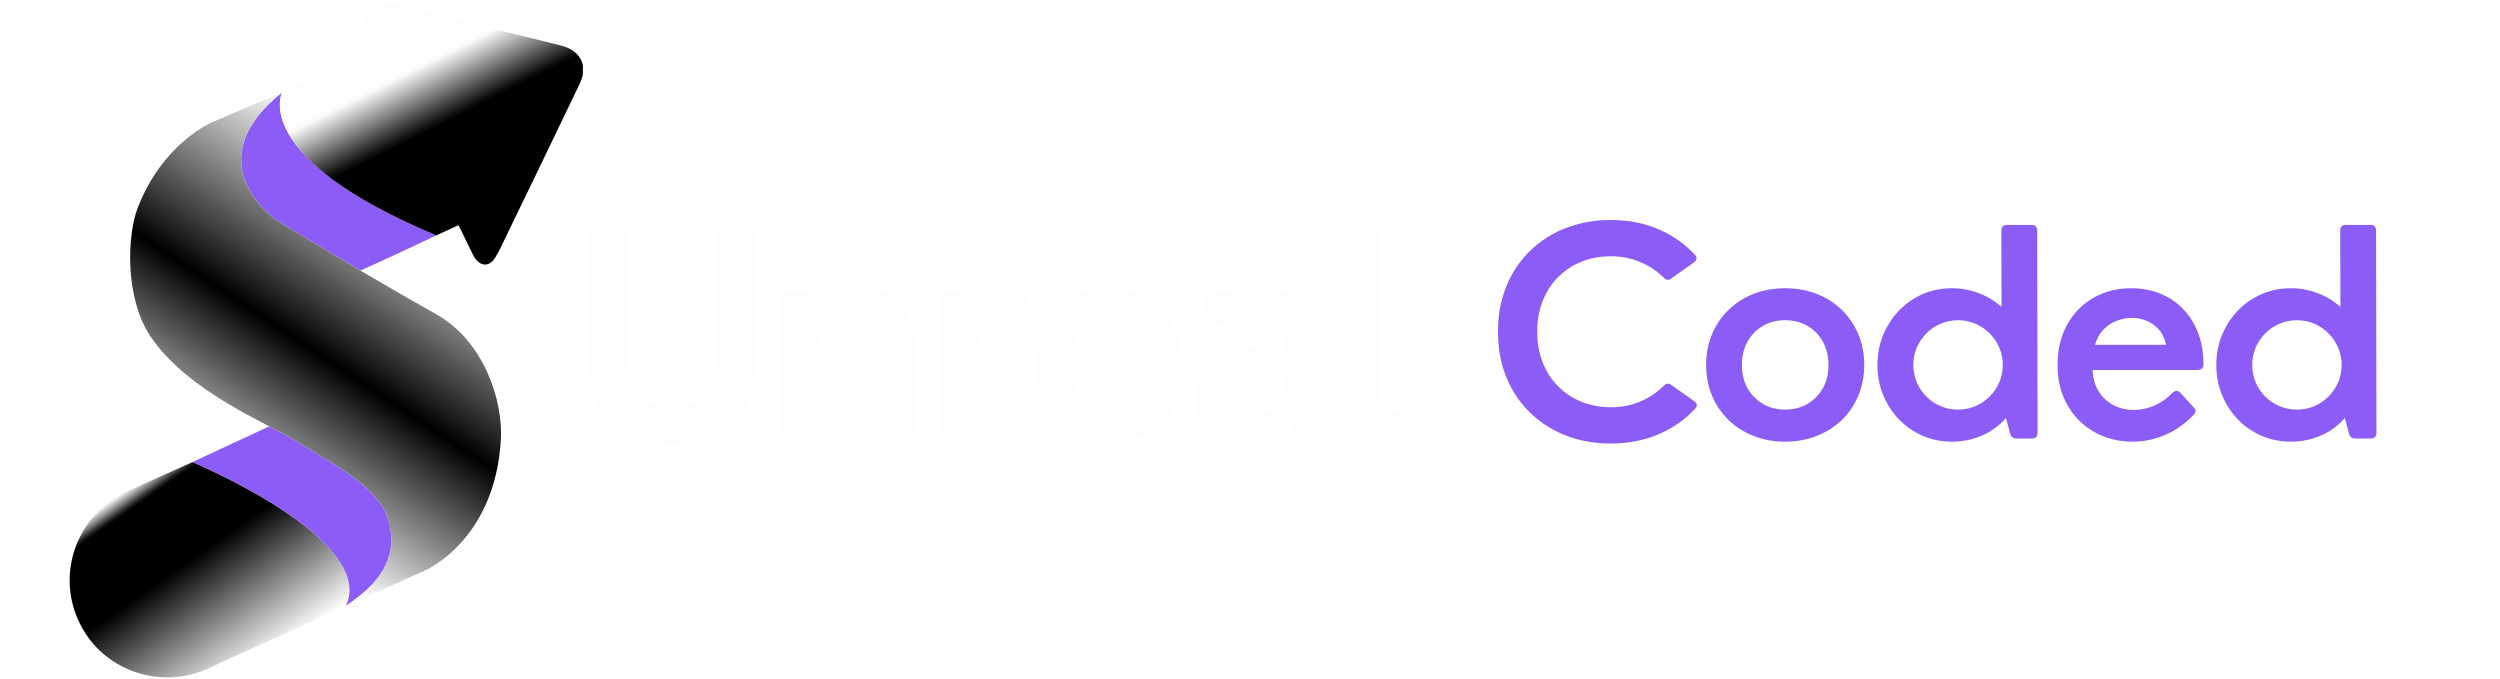 <svg xmlns="http://www.w3.org/2000/svg" xmlns:xlink="http://www.w3.org/1999/xlink" width="593" zoomAndPan="magnify" viewBox="0 0 444.75 120.75" height="161" preserveAspectRatio="xMidYMid meet" version="1.0"><defs><g/><clipPath id="7464c59d6d"><path d="M 12.383 82 L 64 82 L 64 120.5 L 12.383 120.5 Z M 12.383 82 " clip-rule="nonzero"/></clipPath><clipPath id="103e827f20"><path d="M 34.25 82.203 L 34.262 82.195 C 30.133 84.047 25.375 86.152 22.734 87.367 C 12.906 91.883 9.383 103.699 15.219 112.707 C 19.895 119.926 29.598 122.668 37.695 118.633 C 41.465 116.754 50.359 112.953 54.176 111.164 C 56.621 110.02 59.082 108.902 61.539 107.781 C 67.125 95.957 34.25 82.203 34.25 82.203 Z M 63.309 106.977 L 63.531 106.875 L 63.531 106.871 Z M 63.309 106.977 " clip-rule="nonzero"/></clipPath><linearGradient x1="76.453" gradientTransform="matrix(0.075, 0, 0, 0.075, 12.39, 0)" y1="1042.195" x2="556.451" gradientUnits="userSpaceOnUse" y2="1727.72" id="7804be90a0"><stop stop-opacity="1" stop-color="rgb(99.219%, 99.219%, 99.219%)" offset="0"/><stop stop-opacity="1" stop-color="rgb(99.219%, 99.219%, 99.219%)" offset="0.125"/><stop stop-opacity="1" stop-color="rgb(99.219%, 99.219%, 99.219%)" offset="0.156"/><stop stop-opacity="1" stop-color="rgb(92.529%, 92.529%, 92.529%)" offset="0.16"/><stop stop-opacity="1" stop-color="rgb(85.841%, 85.841%, 85.841%)" offset="0.164"/><stop stop-opacity="1" stop-color="rgb(78.177%, 78.177%, 78.177%)" offset="0.168"/><stop stop-opacity="1" stop-color="rgb(70.514%, 70.514%, 70.514%)" offset="0.172"/><stop stop-opacity="1" stop-color="rgb(62.849%, 62.849%, 62.849%)" offset="0.176"/><stop stop-opacity="1" stop-color="rgb(55.185%, 55.185%, 55.185%)" offset="0.18"/><stop stop-opacity="1" stop-color="rgb(47.52%, 47.52%, 47.52%)" offset="0.184"/><stop stop-opacity="1" stop-color="rgb(39.857%, 39.857%, 39.857%)" offset="0.188"/><stop stop-opacity="1" stop-color="rgb(32.193%, 32.193%, 32.193%)" offset="0.191"/><stop stop-opacity="1" stop-color="rgb(24.529%, 24.529%, 24.529%)" offset="0.195"/><stop stop-opacity="1" stop-color="rgb(16.864%, 16.864%, 16.864%)" offset="0.199"/><stop stop-opacity="1" stop-color="rgb(9.201%, 9.201%, 9.201%)" offset="0.203"/><stop stop-opacity="1" stop-color="rgb(4.601%, 4.601%, 4.601%)" offset="0.207"/><stop stop-opacity="1" stop-color="rgb(0%, 0%, 0%)" offset="0.211"/><stop stop-opacity="1" stop-color="rgb(0%, 0%, 0%)" offset="0.219"/><stop stop-opacity="1" stop-color="rgb(0%, 0%, 0%)" offset="0.25"/><stop stop-opacity="1" stop-color="rgb(0%, 0%, 0%)" offset="0.375"/><stop stop-opacity="1" stop-color="rgb(0%, 0%, 0%)" offset="0.406"/><stop stop-opacity="1" stop-color="rgb(0%, 0%, 0%)" offset="0.422"/><stop stop-opacity="1" stop-color="rgb(0.974%, 0.974%, 0.974%)" offset="0.426"/><stop stop-opacity="1" stop-color="rgb(1.947%, 1.947%, 1.947%)" offset="0.43"/><stop stop-opacity="1" stop-color="rgb(3.041%, 3.041%, 3.041%)" offset="0.434"/><stop stop-opacity="1" stop-color="rgb(4.137%, 4.137%, 4.137%)" offset="0.438"/><stop stop-opacity="1" stop-color="rgb(5.231%, 5.231%, 5.231%)" offset="0.441"/><stop stop-opacity="1" stop-color="rgb(6.326%, 6.326%, 6.326%)" offset="0.445"/><stop stop-opacity="1" stop-color="rgb(7.42%, 7.42%, 7.42%)" offset="0.449"/><stop stop-opacity="1" stop-color="rgb(8.516%, 8.516%, 8.516%)" offset="0.453"/><stop stop-opacity="1" stop-color="rgb(9.61%, 9.61%, 9.61%)" offset="0.457"/><stop stop-opacity="1" stop-color="rgb(10.706%, 10.706%, 10.706%)" offset="0.461"/><stop stop-opacity="1" stop-color="rgb(11.8%, 11.8%, 11.8%)" offset="0.465"/><stop stop-opacity="1" stop-color="rgb(12.895%, 12.895%, 12.895%)" offset="0.469"/><stop stop-opacity="1" stop-color="rgb(13.989%, 13.989%, 13.989%)" offset="0.473"/><stop stop-opacity="1" stop-color="rgb(15.085%, 15.085%, 15.085%)" offset="0.477"/><stop stop-opacity="1" stop-color="rgb(16.18%, 16.18%, 16.18%)" offset="0.48"/><stop stop-opacity="1" stop-color="rgb(17.276%, 17.276%, 17.276%)" offset="0.484"/><stop stop-opacity="1" stop-color="rgb(18.37%, 18.37%, 18.37%)" offset="0.488"/><stop stop-opacity="1" stop-color="rgb(19.466%, 19.466%, 19.466%)" offset="0.492"/><stop stop-opacity="1" stop-color="rgb(20.56%, 20.56%, 20.56%)" offset="0.496"/><stop stop-opacity="1" stop-color="rgb(21.655%, 21.655%, 21.655%)" offset="0.5"/><stop stop-opacity="1" stop-color="rgb(22.749%, 22.749%, 22.749%)" offset="0.504"/><stop stop-opacity="1" stop-color="rgb(23.845%, 23.845%, 23.845%)" offset="0.508"/><stop stop-opacity="1" stop-color="rgb(24.939%, 24.939%, 24.939%)" offset="0.512"/><stop stop-opacity="1" stop-color="rgb(26.035%, 26.035%, 26.035%)" offset="0.516"/><stop stop-opacity="1" stop-color="rgb(27.129%, 27.129%, 27.129%)" offset="0.52"/><stop stop-opacity="1" stop-color="rgb(28.224%, 28.224%, 28.224%)" offset="0.523"/><stop stop-opacity="1" stop-color="rgb(29.318%, 29.318%, 29.318%)" offset="0.527"/><stop stop-opacity="1" stop-color="rgb(30.414%, 30.414%, 30.414%)" offset="0.531"/><stop stop-opacity="1" stop-color="rgb(31.508%, 31.508%, 31.508%)" offset="0.535"/><stop stop-opacity="1" stop-color="rgb(32.603%, 32.603%, 32.603%)" offset="0.539"/><stop stop-opacity="1" stop-color="rgb(33.698%, 33.698%, 33.698%)" offset="0.543"/><stop stop-opacity="1" stop-color="rgb(34.793%, 34.793%, 34.793%)" offset="0.547"/><stop stop-opacity="1" stop-color="rgb(35.887%, 35.887%, 35.887%)" offset="0.551"/><stop stop-opacity="1" stop-color="rgb(36.983%, 36.983%, 36.983%)" offset="0.555"/><stop stop-opacity="1" stop-color="rgb(38.077%, 38.077%, 38.077%)" offset="0.559"/><stop stop-opacity="1" stop-color="rgb(39.172%, 39.172%, 39.172%)" offset="0.562"/><stop stop-opacity="1" stop-color="rgb(40.266%, 40.266%, 40.266%)" offset="0.566"/><stop stop-opacity="1" stop-color="rgb(41.362%, 41.362%, 41.362%)" offset="0.57"/><stop stop-opacity="1" stop-color="rgb(42.456%, 42.456%, 42.456%)" offset="0.574"/><stop stop-opacity="1" stop-color="rgb(43.552%, 43.552%, 43.552%)" offset="0.578"/><stop stop-opacity="1" stop-color="rgb(44.647%, 44.647%, 44.647%)" offset="0.582"/><stop stop-opacity="1" stop-color="rgb(45.743%, 45.743%, 45.743%)" offset="0.586"/><stop stop-opacity="1" stop-color="rgb(46.837%, 46.837%, 46.837%)" offset="0.59"/><stop stop-opacity="1" stop-color="rgb(47.932%, 47.932%, 47.932%)" offset="0.594"/><stop stop-opacity="1" stop-color="rgb(49.026%, 49.026%, 49.026%)" offset="0.598"/><stop stop-opacity="1" stop-color="rgb(50.122%, 50.122%, 50.122%)" offset="0.602"/><stop stop-opacity="1" stop-color="rgb(51.216%, 51.216%, 51.216%)" offset="0.605"/><stop stop-opacity="1" stop-color="rgb(52.312%, 52.312%, 52.312%)" offset="0.609"/><stop stop-opacity="1" stop-color="rgb(53.406%, 53.406%, 53.406%)" offset="0.613"/><stop stop-opacity="1" stop-color="rgb(54.501%, 54.501%, 54.501%)" offset="0.617"/><stop stop-opacity="1" stop-color="rgb(55.595%, 55.595%, 55.595%)" offset="0.621"/><stop stop-opacity="1" stop-color="rgb(56.691%, 56.691%, 56.691%)" offset="0.625"/><stop stop-opacity="1" stop-color="rgb(57.785%, 57.785%, 57.785%)" offset="0.629"/><stop stop-opacity="1" stop-color="rgb(58.881%, 58.881%, 58.881%)" offset="0.633"/><stop stop-opacity="1" stop-color="rgb(59.975%, 59.975%, 59.975%)" offset="0.637"/><stop stop-opacity="1" stop-color="rgb(61.07%, 61.07%, 61.07%)" offset="0.641"/><stop stop-opacity="1" stop-color="rgb(62.164%, 62.164%, 62.164%)" offset="0.645"/><stop stop-opacity="1" stop-color="rgb(63.26%, 63.26%, 63.26%)" offset="0.648"/><stop stop-opacity="1" stop-color="rgb(64.354%, 64.354%, 64.354%)" offset="0.652"/><stop stop-opacity="1" stop-color="rgb(65.45%, 65.45%, 65.45%)" offset="0.656"/><stop stop-opacity="1" stop-color="rgb(66.544%, 66.544%, 66.544%)" offset="0.66"/><stop stop-opacity="1" stop-color="rgb(67.639%, 67.639%, 67.639%)" offset="0.664"/><stop stop-opacity="1" stop-color="rgb(68.733%, 68.733%, 68.733%)" offset="0.668"/><stop stop-opacity="1" stop-color="rgb(69.829%, 69.829%, 69.829%)" offset="0.672"/><stop stop-opacity="1" stop-color="rgb(70.924%, 70.924%, 70.924%)" offset="0.676"/><stop stop-opacity="1" stop-color="rgb(72.02%, 72.02%, 72.02%)" offset="0.68"/><stop stop-opacity="1" stop-color="rgb(73.114%, 73.114%, 73.114%)" offset="0.684"/><stop stop-opacity="1" stop-color="rgb(74.21%, 74.21%, 74.21%)" offset="0.688"/><stop stop-opacity="1" stop-color="rgb(75.304%, 75.304%, 75.304%)" offset="0.691"/><stop stop-opacity="1" stop-color="rgb(76.399%, 76.399%, 76.399%)" offset="0.695"/><stop stop-opacity="1" stop-color="rgb(77.493%, 77.493%, 77.493%)" offset="0.699"/><stop stop-opacity="1" stop-color="rgb(78.589%, 78.589%, 78.589%)" offset="0.703"/><stop stop-opacity="1" stop-color="rgb(79.683%, 79.683%, 79.683%)" offset="0.707"/><stop stop-opacity="1" stop-color="rgb(80.779%, 80.779%, 80.779%)" offset="0.711"/><stop stop-opacity="1" stop-color="rgb(81.873%, 81.873%, 81.873%)" offset="0.715"/><stop stop-opacity="1" stop-color="rgb(82.968%, 82.968%, 82.968%)" offset="0.719"/><stop stop-opacity="1" stop-color="rgb(84.062%, 84.062%, 84.062%)" offset="0.723"/><stop stop-opacity="1" stop-color="rgb(85.158%, 85.158%, 85.158%)" offset="0.727"/><stop stop-opacity="1" stop-color="rgb(86.252%, 86.252%, 86.252%)" offset="0.73"/><stop stop-opacity="1" stop-color="rgb(87.347%, 87.347%, 87.347%)" offset="0.734"/><stop stop-opacity="1" stop-color="rgb(88.441%, 88.441%, 88.441%)" offset="0.738"/><stop stop-opacity="1" stop-color="rgb(89.537%, 89.537%, 89.537%)" offset="0.742"/><stop stop-opacity="1" stop-color="rgb(90.631%, 90.631%, 90.631%)" offset="0.746"/><stop stop-opacity="1" stop-color="rgb(91.727%, 91.727%, 91.727%)" offset="0.75"/><stop stop-opacity="1" stop-color="rgb(92.821%, 92.821%, 92.821%)" offset="0.754"/><stop stop-opacity="1" stop-color="rgb(93.916%, 93.916%, 93.916%)" offset="0.758"/><stop stop-opacity="1" stop-color="rgb(95.01%, 95.01%, 95.01%)" offset="0.762"/><stop stop-opacity="1" stop-color="rgb(96.106%, 96.106%, 96.106%)" offset="0.766"/><stop stop-opacity="1" stop-color="rgb(97.2%, 97.2%, 97.2%)" offset="0.77"/><stop stop-opacity="1" stop-color="rgb(98.296%, 98.296%, 98.296%)" offset="0.773"/><stop stop-opacity="1" stop-color="rgb(98.756%, 98.756%, 98.756%)" offset="0.777"/><stop stop-opacity="1" stop-color="rgb(99.219%, 99.219%, 99.219%)" offset="0.781"/><stop stop-opacity="1" stop-color="rgb(99.219%, 99.219%, 99.219%)" offset="0.812"/><stop stop-opacity="1" stop-color="rgb(99.219%, 99.219%, 99.219%)" offset="0.875"/><stop stop-opacity="1" stop-color="rgb(99.219%, 99.219%, 99.219%)" offset="1"/></linearGradient><clipPath id="7f802bd982"><path d="M 34 75 L 70 75 L 70 108 L 34 108 Z M 34 75 " clip-rule="nonzero"/></clipPath><clipPath id="b489cddbe3"><path d="M 69.223 92.973 C 67.832 87.203 61.18 83.695 52.961 78.605 C 51.676 77.809 49.914 76.898 47.887 75.844 L 34.25 82.203 C 34.25 82.203 67.133 95.957 61.535 107.789 C 67.16 104.008 70.844 99.703 69.223 92.973 Z M 69.223 92.973 " clip-rule="nonzero"/></clipPath><clipPath id="b3af50f6fe"><path d="M 42 16 L 78 16 L 78 49 L 42 49 Z M 42 16 " clip-rule="nonzero"/></clipPath><clipPath id="116992668f"><path d="M 50.047 16.477 L 50.188 16.414 C 34.445 28.984 49.094 39.117 49.094 39.117 C 49.094 39.117 55.883 43.281 64.113 48.129 C 65.129 47.68 69.316 45.816 77.605 41.879 C 44.242 27.895 50.227 16.395 50.227 16.395 Z M 50.047 16.477 " clip-rule="nonzero"/></clipPath><clipPath id="0cf60c8ea0"><path d="M 23 16 L 90 16 L 90 108 L 23 108 Z M 23 16 " clip-rule="nonzero"/></clipPath><clipPath id="dd07a39378"><path d="M 50.184 16.414 L 37.496 21.855 C 37.496 21.855 28.867 25.605 24.492 36.996 C 22.605 41.914 22.141 53.164 26.922 60.07 C 33.727 69.895 47.539 75.246 52.961 78.605 C 61.18 83.695 67.832 87.203 69.223 92.973 C 70.844 99.703 67.16 104.008 61.535 107.789 C 69.34 104.285 75.492 101.535 75.492 101.535 C 75.492 101.535 88.02 96.34 89.105 78.27 C 89.52 71.395 86.203 60.684 77.469 55.816 C 64.852 48.781 49.094 39.117 49.094 39.117 C 49.094 39.117 34.445 28.984 50.184 16.414 Z M 50.184 16.414 " clip-rule="nonzero"/></clipPath><linearGradient x1="38.492" gradientTransform="matrix(0.074, 0.011, -0.011, 0.074, 37.103, -12.739)" y1="1703.323" x2="738.343" gradientUnits="userSpaceOnUse" y2="202.467" id="9feefdce67"><stop stop-opacity="1" stop-color="rgb(99.219%, 99.219%, 99.219%)" offset="0"/><stop stop-opacity="1" stop-color="rgb(99.219%, 99.219%, 99.219%)" offset="0.125"/><stop stop-opacity="1" stop-color="rgb(99.219%, 99.219%, 99.219%)" offset="0.188"/><stop stop-opacity="1" stop-color="rgb(99.219%, 99.219%, 99.219%)" offset="0.219"/><stop stop-opacity="1" stop-color="rgb(99.219%, 99.219%, 99.219%)" offset="0.234"/><stop stop-opacity="1" stop-color="rgb(99.219%, 99.219%, 99.219%)" offset="0.242"/><stop stop-opacity="1" stop-color="rgb(98.05%, 98.05%, 98.05%)" offset="0.246"/><stop stop-opacity="1" stop-color="rgb(96.883%, 96.883%, 96.883%)" offset="0.25"/><stop stop-opacity="1" stop-color="rgb(95.366%, 95.366%, 95.366%)" offset="0.254"/><stop stop-opacity="1" stop-color="rgb(93.851%, 93.851%, 93.851%)" offset="0.258"/><stop stop-opacity="1" stop-color="rgb(92.334%, 92.334%, 92.334%)" offset="0.262"/><stop stop-opacity="1" stop-color="rgb(90.819%, 90.819%, 90.819%)" offset="0.266"/><stop stop-opacity="1" stop-color="rgb(89.302%, 89.302%, 89.302%)" offset="0.27"/><stop stop-opacity="1" stop-color="rgb(87.787%, 87.787%, 87.787%)" offset="0.273"/><stop stop-opacity="1" stop-color="rgb(86.27%, 86.27%, 86.27%)" offset="0.277"/><stop stop-opacity="1" stop-color="rgb(84.755%, 84.755%, 84.755%)" offset="0.281"/><stop stop-opacity="1" stop-color="rgb(83.238%, 83.238%, 83.238%)" offset="0.285"/><stop stop-opacity="1" stop-color="rgb(81.723%, 81.723%, 81.723%)" offset="0.289"/><stop stop-opacity="1" stop-color="rgb(80.206%, 80.206%, 80.206%)" offset="0.293"/><stop stop-opacity="1" stop-color="rgb(78.691%, 78.691%, 78.691%)" offset="0.297"/><stop stop-opacity="1" stop-color="rgb(77.174%, 77.174%, 77.174%)" offset="0.301"/><stop stop-opacity="1" stop-color="rgb(75.659%, 75.659%, 75.659%)" offset="0.305"/><stop stop-opacity="1" stop-color="rgb(74.142%, 74.142%, 74.142%)" offset="0.309"/><stop stop-opacity="1" stop-color="rgb(72.627%, 72.627%, 72.627%)" offset="0.312"/><stop stop-opacity="1" stop-color="rgb(71.111%, 71.111%, 71.111%)" offset="0.316"/><stop stop-opacity="1" stop-color="rgb(69.595%, 69.595%, 69.595%)" offset="0.32"/><stop stop-opacity="1" stop-color="rgb(68.079%, 68.079%, 68.079%)" offset="0.324"/><stop stop-opacity="1" stop-color="rgb(66.563%, 66.563%, 66.563%)" offset="0.328"/><stop stop-opacity="1" stop-color="rgb(65.047%, 65.047%, 65.047%)" offset="0.332"/><stop stop-opacity="1" stop-color="rgb(63.531%, 63.531%, 63.531%)" offset="0.336"/><stop stop-opacity="1" stop-color="rgb(62.015%, 62.015%, 62.015%)" offset="0.34"/><stop stop-opacity="1" stop-color="rgb(60.5%, 60.5%, 60.5%)" offset="0.344"/><stop stop-opacity="1" stop-color="rgb(58.983%, 58.983%, 58.983%)" offset="0.348"/><stop stop-opacity="1" stop-color="rgb(57.468%, 57.468%, 57.468%)" offset="0.352"/><stop stop-opacity="1" stop-color="rgb(55.951%, 55.951%, 55.951%)" offset="0.355"/><stop stop-opacity="1" stop-color="rgb(54.436%, 54.436%, 54.436%)" offset="0.359"/><stop stop-opacity="1" stop-color="rgb(52.919%, 52.919%, 52.919%)" offset="0.363"/><stop stop-opacity="1" stop-color="rgb(51.404%, 51.404%, 51.404%)" offset="0.367"/><stop stop-opacity="1" stop-color="rgb(49.887%, 49.887%, 49.887%)" offset="0.371"/><stop stop-opacity="1" stop-color="rgb(48.372%, 48.372%, 48.372%)" offset="0.375"/><stop stop-opacity="1" stop-color="rgb(46.855%, 46.855%, 46.855%)" offset="0.379"/><stop stop-opacity="1" stop-color="rgb(45.34%, 45.34%, 45.34%)" offset="0.383"/><stop stop-opacity="1" stop-color="rgb(43.823%, 43.823%, 43.823%)" offset="0.387"/><stop stop-opacity="1" stop-color="rgb(42.308%, 42.308%, 42.308%)" offset="0.391"/><stop stop-opacity="1" stop-color="rgb(40.791%, 40.791%, 40.791%)" offset="0.395"/><stop stop-opacity="1" stop-color="rgb(39.276%, 39.276%, 39.276%)" offset="0.398"/><stop stop-opacity="1" stop-color="rgb(37.759%, 37.759%, 37.759%)" offset="0.402"/><stop stop-opacity="1" stop-color="rgb(36.244%, 36.244%, 36.244%)" offset="0.406"/><stop stop-opacity="1" stop-color="rgb(34.729%, 34.729%, 34.729%)" offset="0.41"/><stop stop-opacity="1" stop-color="rgb(33.214%, 33.214%, 33.214%)" offset="0.414"/><stop stop-opacity="1" stop-color="rgb(31.697%, 31.697%, 31.697%)" offset="0.418"/><stop stop-opacity="1" stop-color="rgb(30.182%, 30.182%, 30.182%)" offset="0.422"/><stop stop-opacity="1" stop-color="rgb(28.665%, 28.665%, 28.665%)" offset="0.426"/><stop stop-opacity="1" stop-color="rgb(27.15%, 27.15%, 27.15%)" offset="0.43"/><stop stop-opacity="1" stop-color="rgb(25.633%, 25.633%, 25.633%)" offset="0.434"/><stop stop-opacity="1" stop-color="rgb(24.118%, 24.118%, 24.118%)" offset="0.438"/><stop stop-opacity="1" stop-color="rgb(22.601%, 22.601%, 22.601%)" offset="0.441"/><stop stop-opacity="1" stop-color="rgb(21.086%, 21.086%, 21.086%)" offset="0.445"/><stop stop-opacity="1" stop-color="rgb(19.569%, 19.569%, 19.569%)" offset="0.449"/><stop stop-opacity="1" stop-color="rgb(18.054%, 18.054%, 18.054%)" offset="0.453"/><stop stop-opacity="1" stop-color="rgb(16.537%, 16.537%, 16.537%)" offset="0.457"/><stop stop-opacity="1" stop-color="rgb(15.022%, 15.022%, 15.022%)" offset="0.461"/><stop stop-opacity="1" stop-color="rgb(13.506%, 13.506%, 13.506%)" offset="0.465"/><stop stop-opacity="1" stop-color="rgb(11.99%, 11.99%, 11.99%)" offset="0.469"/><stop stop-opacity="1" stop-color="rgb(10.474%, 10.474%, 10.474%)" offset="0.473"/><stop stop-opacity="1" stop-color="rgb(8.958%, 8.958%, 8.958%)" offset="0.477"/><stop stop-opacity="1" stop-color="rgb(7.442%, 7.442%, 7.442%)" offset="0.48"/><stop stop-opacity="1" stop-color="rgb(5.927%, 5.927%, 5.927%)" offset="0.484"/><stop stop-opacity="1" stop-color="rgb(4.41%, 4.41%, 4.41%)" offset="0.488"/><stop stop-opacity="1" stop-color="rgb(2.895%, 2.895%, 2.895%)" offset="0.492"/><stop stop-opacity="1" stop-color="rgb(1.508%, 1.508%, 1.508%)" offset="0.496"/><stop stop-opacity="1" stop-color="rgb(0.122%, 0.122%, 0.122%)" offset="0.5"/><stop stop-opacity="1" stop-color="rgb(1.486%, 1.486%, 1.486%)" offset="0.504"/><stop stop-opacity="1" stop-color="rgb(2.852%, 2.852%, 2.852%)" offset="0.508"/><stop stop-opacity="1" stop-color="rgb(4.216%, 4.216%, 4.216%)" offset="0.512"/><stop stop-opacity="1" stop-color="rgb(5.58%, 5.58%, 5.58%)" offset="0.516"/><stop stop-opacity="1" stop-color="rgb(6.944%, 6.944%, 6.944%)" offset="0.52"/><stop stop-opacity="1" stop-color="rgb(8.308%, 8.308%, 8.308%)" offset="0.523"/><stop stop-opacity="1" stop-color="rgb(9.673%, 9.673%, 9.673%)" offset="0.527"/><stop stop-opacity="1" stop-color="rgb(11.037%, 11.037%, 11.037%)" offset="0.531"/><stop stop-opacity="1" stop-color="rgb(12.401%, 12.401%, 12.401%)" offset="0.535"/><stop stop-opacity="1" stop-color="rgb(13.766%, 13.766%, 13.766%)" offset="0.539"/><stop stop-opacity="1" stop-color="rgb(15.131%, 15.131%, 15.131%)" offset="0.543"/><stop stop-opacity="1" stop-color="rgb(16.495%, 16.495%, 16.495%)" offset="0.547"/><stop stop-opacity="1" stop-color="rgb(17.859%, 17.859%, 17.859%)" offset="0.551"/><stop stop-opacity="1" stop-color="rgb(19.223%, 19.223%, 19.223%)" offset="0.555"/><stop stop-opacity="1" stop-color="rgb(20.587%, 20.587%, 20.587%)" offset="0.559"/><stop stop-opacity="1" stop-color="rgb(21.953%, 21.953%, 21.953%)" offset="0.562"/><stop stop-opacity="1" stop-color="rgb(23.317%, 23.317%, 23.317%)" offset="0.566"/><stop stop-opacity="1" stop-color="rgb(24.681%, 24.681%, 24.681%)" offset="0.57"/><stop stop-opacity="1" stop-color="rgb(26.045%, 26.045%, 26.045%)" offset="0.574"/><stop stop-opacity="1" stop-color="rgb(27.409%, 27.409%, 27.409%)" offset="0.578"/><stop stop-opacity="1" stop-color="rgb(28.773%, 28.773%, 28.773%)" offset="0.582"/><stop stop-opacity="1" stop-color="rgb(30.138%, 30.138%, 30.138%)" offset="0.586"/><stop stop-opacity="1" stop-color="rgb(31.502%, 31.502%, 31.502%)" offset="0.59"/><stop stop-opacity="1" stop-color="rgb(32.867%, 32.867%, 32.867%)" offset="0.594"/><stop stop-opacity="1" stop-color="rgb(34.232%, 34.232%, 34.232%)" offset="0.598"/><stop stop-opacity="1" stop-color="rgb(35.596%, 35.596%, 35.596%)" offset="0.602"/><stop stop-opacity="1" stop-color="rgb(36.96%, 36.96%, 36.96%)" offset="0.605"/><stop stop-opacity="1" stop-color="rgb(38.324%, 38.324%, 38.324%)" offset="0.609"/><stop stop-opacity="1" stop-color="rgb(39.688%, 39.688%, 39.688%)" offset="0.613"/><stop stop-opacity="1" stop-color="rgb(41.054%, 41.054%, 41.054%)" offset="0.617"/><stop stop-opacity="1" stop-color="rgb(42.418%, 42.418%, 42.418%)" offset="0.621"/><stop stop-opacity="1" stop-color="rgb(43.782%, 43.782%, 43.782%)" offset="0.625"/><stop stop-opacity="1" stop-color="rgb(45.146%, 45.146%, 45.146%)" offset="0.629"/><stop stop-opacity="1" stop-color="rgb(46.51%, 46.51%, 46.51%)" offset="0.633"/><stop stop-opacity="1" stop-color="rgb(47.874%, 47.874%, 47.874%)" offset="0.637"/><stop stop-opacity="1" stop-color="rgb(49.239%, 49.239%, 49.239%)" offset="0.641"/><stop stop-opacity="1" stop-color="rgb(50.603%, 50.603%, 50.603%)" offset="0.645"/><stop stop-opacity="1" stop-color="rgb(51.968%, 51.968%, 51.968%)" offset="0.648"/><stop stop-opacity="1" stop-color="rgb(53.333%, 53.333%, 53.333%)" offset="0.652"/><stop stop-opacity="1" stop-color="rgb(54.697%, 54.697%, 54.697%)" offset="0.656"/><stop stop-opacity="1" stop-color="rgb(56.061%, 56.061%, 56.061%)" offset="0.66"/><stop stop-opacity="1" stop-color="rgb(57.425%, 57.425%, 57.425%)" offset="0.664"/><stop stop-opacity="1" stop-color="rgb(58.789%, 58.789%, 58.789%)" offset="0.668"/><stop stop-opacity="1" stop-color="rgb(60.155%, 60.155%, 60.155%)" offset="0.672"/><stop stop-opacity="1" stop-color="rgb(61.519%, 61.519%, 61.519%)" offset="0.676"/><stop stop-opacity="1" stop-color="rgb(62.883%, 62.883%, 62.883%)" offset="0.68"/><stop stop-opacity="1" stop-color="rgb(64.247%, 64.247%, 64.247%)" offset="0.684"/><stop stop-opacity="1" stop-color="rgb(65.611%, 65.611%, 65.611%)" offset="0.688"/><stop stop-opacity="1" stop-color="rgb(66.975%, 66.975%, 66.975%)" offset="0.691"/><stop stop-opacity="1" stop-color="rgb(68.34%, 68.34%, 68.34%)" offset="0.695"/><stop stop-opacity="1" stop-color="rgb(69.704%, 69.704%, 69.704%)" offset="0.699"/><stop stop-opacity="1" stop-color="rgb(71.069%, 71.069%, 71.069%)" offset="0.703"/><stop stop-opacity="1" stop-color="rgb(72.433%, 72.433%, 72.433%)" offset="0.707"/><stop stop-opacity="1" stop-color="rgb(73.798%, 73.798%, 73.798%)" offset="0.711"/><stop stop-opacity="1" stop-color="rgb(75.162%, 75.162%, 75.162%)" offset="0.715"/><stop stop-opacity="1" stop-color="rgb(76.526%, 76.526%, 76.526%)" offset="0.719"/><stop stop-opacity="1" stop-color="rgb(77.89%, 77.89%, 77.89%)" offset="0.723"/><stop stop-opacity="1" stop-color="rgb(79.256%, 79.256%, 79.256%)" offset="0.727"/><stop stop-opacity="1" stop-color="rgb(80.62%, 80.62%, 80.62%)" offset="0.73"/><stop stop-opacity="1" stop-color="rgb(81.984%, 81.984%, 81.984%)" offset="0.734"/><stop stop-opacity="1" stop-color="rgb(83.348%, 83.348%, 83.348%)" offset="0.738"/><stop stop-opacity="1" stop-color="rgb(84.712%, 84.712%, 84.712%)" offset="0.742"/><stop stop-opacity="1" stop-color="rgb(86.076%, 86.076%, 86.076%)" offset="0.746"/><stop stop-opacity="1" stop-color="rgb(87.44%, 87.44%, 87.44%)" offset="0.75"/><stop stop-opacity="1" stop-color="rgb(88.805%, 88.805%, 88.805%)" offset="0.754"/><stop stop-opacity="1" stop-color="rgb(90.17%, 90.17%, 90.17%)" offset="0.758"/><stop stop-opacity="1" stop-color="rgb(91.534%, 91.534%, 91.534%)" offset="0.762"/><stop stop-opacity="1" stop-color="rgb(92.899%, 92.899%, 92.899%)" offset="0.766"/><stop stop-opacity="1" stop-color="rgb(94.263%, 94.263%, 94.263%)" offset="0.77"/><stop stop-opacity="1" stop-color="rgb(95.627%, 95.627%, 95.627%)" offset="0.773"/><stop stop-opacity="1" stop-color="rgb(96.991%, 96.991%, 96.991%)" offset="0.777"/><stop stop-opacity="1" stop-color="rgb(98.357%, 98.357%, 98.357%)" offset="0.781"/><stop stop-opacity="1" stop-color="rgb(98.787%, 98.787%, 98.787%)" offset="0.785"/><stop stop-opacity="1" stop-color="rgb(99.219%, 99.219%, 99.219%)" offset="0.789"/><stop stop-opacity="1" stop-color="rgb(99.219%, 99.219%, 99.219%)" offset="0.797"/><stop stop-opacity="1" stop-color="rgb(99.219%, 99.219%, 99.219%)" offset="0.812"/><stop stop-opacity="1" stop-color="rgb(99.219%, 99.219%, 99.219%)" offset="0.875"/><stop stop-opacity="1" stop-color="rgb(99.219%, 99.219%, 99.219%)" offset="1"/></linearGradient><clipPath id="bd9c9f25ce"><path d="M 49 0 L 103.695 0 L 103.695 48 L 49 48 Z M 49 0 " clip-rule="nonzero"/></clipPath><clipPath id="5fe3f7f9fb"><path d="M 99.73 8.078 C 90.664 5.852 81.602 3.59 72.531 1.363 C 70.602 0.891 68.637 0.492 66.688 0.109 C 64.34 -0.348 63.535 0.637 64.305 2.863 C 64.48 3.371 64.66 3.887 64.883 4.383 C 65.516 5.773 66.164 7.156 66.867 8.676 C 64.109 9.977 53.875 14.715 50.184 16.414 C 50.184 16.414 44.242 27.891 77.605 41.879 L 76.91 42.207 C 78.578 41.441 80.184 40.699 81.551 40.062 C 81.766 40.477 81.898 40.711 82.016 40.953 C 82.703 42.383 83.406 43.809 84.094 45.23 C 85.246 47.617 87.266 47.711 88.371 45.32 C 88.488 45.074 88.672 44.867 88.789 44.621 C 93.582 34.711 98.391 24.809 103.141 14.879 C 104.688 11.648 103.258 8.945 99.73 8.078 Z M 99.73 8.078 " clip-rule="nonzero"/></clipPath><linearGradient x1="684.481" gradientTransform="matrix(0.075, 0, 0, 0.075, 12.39, 0)" y1="-130.726" x2="1099.939" gradientUnits="userSpaceOnUse" y2="695.069" id="43ffdf8753"><stop stop-opacity="1" stop-color="rgb(99.219%, 99.219%, 99.219%)" offset="0"/><stop stop-opacity="1" stop-color="rgb(99.219%, 99.219%, 99.219%)" offset="0.25"/><stop stop-opacity="1" stop-color="rgb(99.219%, 99.219%, 99.219%)" offset="0.312"/><stop stop-opacity="1" stop-color="rgb(99.219%, 99.219%, 99.219%)" offset="0.344"/><stop stop-opacity="1" stop-color="rgb(98.698%, 98.698%, 98.698%)" offset="0.348"/><stop stop-opacity="1" stop-color="rgb(98.178%, 98.178%, 98.178%)" offset="0.352"/><stop stop-opacity="1" stop-color="rgb(95.694%, 95.694%, 95.694%)" offset="0.355"/><stop stop-opacity="1" stop-color="rgb(93.211%, 93.211%, 93.211%)" offset="0.359"/><stop stop-opacity="1" stop-color="rgb(90.727%, 90.727%, 90.727%)" offset="0.363"/><stop stop-opacity="1" stop-color="rgb(88.245%, 88.245%, 88.245%)" offset="0.367"/><stop stop-opacity="1" stop-color="rgb(85.76%, 85.76%, 85.76%)" offset="0.371"/><stop stop-opacity="1" stop-color="rgb(83.278%, 83.278%, 83.278%)" offset="0.375"/><stop stop-opacity="1" stop-color="rgb(80.794%, 80.794%, 80.794%)" offset="0.379"/><stop stop-opacity="1" stop-color="rgb(78.311%, 78.311%, 78.311%)" offset="0.383"/><stop stop-opacity="1" stop-color="rgb(75.827%, 75.827%, 75.827%)" offset="0.387"/><stop stop-opacity="1" stop-color="rgb(73.344%, 73.344%, 73.344%)" offset="0.391"/><stop stop-opacity="1" stop-color="rgb(70.86%, 70.86%, 70.86%)" offset="0.395"/><stop stop-opacity="1" stop-color="rgb(68.378%, 68.378%, 68.378%)" offset="0.398"/><stop stop-opacity="1" stop-color="rgb(65.894%, 65.894%, 65.894%)" offset="0.402"/><stop stop-opacity="1" stop-color="rgb(63.411%, 63.411%, 63.411%)" offset="0.406"/><stop stop-opacity="1" stop-color="rgb(60.928%, 60.928%, 60.928%)" offset="0.41"/><stop stop-opacity="1" stop-color="rgb(58.446%, 58.446%, 58.446%)" offset="0.414"/><stop stop-opacity="1" stop-color="rgb(55.962%, 55.962%, 55.962%)" offset="0.418"/><stop stop-opacity="1" stop-color="rgb(53.479%, 53.479%, 53.479%)" offset="0.422"/><stop stop-opacity="1" stop-color="rgb(50.995%, 50.995%, 50.995%)" offset="0.426"/><stop stop-opacity="1" stop-color="rgb(48.512%, 48.512%, 48.512%)" offset="0.43"/><stop stop-opacity="1" stop-color="rgb(46.028%, 46.028%, 46.028%)" offset="0.434"/><stop stop-opacity="1" stop-color="rgb(43.546%, 43.546%, 43.546%)" offset="0.438"/><stop stop-opacity="1" stop-color="rgb(41.061%, 41.061%, 41.061%)" offset="0.441"/><stop stop-opacity="1" stop-color="rgb(38.579%, 38.579%, 38.579%)" offset="0.445"/><stop stop-opacity="1" stop-color="rgb(36.095%, 36.095%, 36.095%)" offset="0.449"/><stop stop-opacity="1" stop-color="rgb(33.612%, 33.612%, 33.612%)" offset="0.453"/><stop stop-opacity="1" stop-color="rgb(31.128%, 31.128%, 31.128%)" offset="0.457"/><stop stop-opacity="1" stop-color="rgb(28.645%, 28.645%, 28.645%)" offset="0.461"/><stop stop-opacity="1" stop-color="rgb(26.161%, 26.161%, 26.161%)" offset="0.465"/><stop stop-opacity="1" stop-color="rgb(23.679%, 23.679%, 23.679%)" offset="0.469"/><stop stop-opacity="1" stop-color="rgb(21.194%, 21.194%, 21.194%)" offset="0.473"/><stop stop-opacity="1" stop-color="rgb(18.712%, 18.712%, 18.712%)" offset="0.477"/><stop stop-opacity="1" stop-color="rgb(16.228%, 16.228%, 16.228%)" offset="0.48"/><stop stop-opacity="1" stop-color="rgb(13.745%, 13.745%, 13.745%)" offset="0.484"/><stop stop-opacity="1" stop-color="rgb(11.261%, 11.261%, 11.261%)" offset="0.488"/><stop stop-opacity="1" stop-color="rgb(8.778%, 8.778%, 8.778%)" offset="0.492"/><stop stop-opacity="1" stop-color="rgb(6.294%, 6.294%, 6.294%)" offset="0.496"/><stop stop-opacity="1" stop-color="rgb(3.812%, 3.812%, 3.812%)" offset="0.5"/><stop stop-opacity="1" stop-color="rgb(1.906%, 1.906%, 1.906%)" offset="0.504"/><stop stop-opacity="1" stop-color="rgb(0%, 0%, 0%)" offset="0.508"/><stop stop-opacity="1" stop-color="rgb(0%, 0%, 0%)" offset="0.516"/><stop stop-opacity="1" stop-color="rgb(0%, 0%, 0%)" offset="0.531"/><stop stop-opacity="1" stop-color="rgb(0%, 0%, 0%)" offset="0.562"/><stop stop-opacity="1" stop-color="rgb(0%, 0%, 0%)" offset="0.615"/><stop stop-opacity="1" stop-color="rgb(0%, 0%, 0%)" offset="0.625"/><stop stop-opacity="1" stop-color="rgb(0%, 0%, 0%)" offset="0.75"/><stop stop-opacity="1" stop-color="rgb(0%, 0%, 0%)" offset="0.875"/><stop stop-opacity="1" stop-color="rgb(0%, 0%, 0%)" offset="0.891"/><stop stop-opacity="1" stop-color="rgb(0.33%, 0.33%, 0.33%)" offset="0.895"/><stop stop-opacity="1" stop-color="rgb(0.661%, 0.661%, 0.661%)" offset="0.898"/><stop stop-opacity="1" stop-color="rgb(1.807%, 1.807%, 1.807%)" offset="0.902"/><stop stop-opacity="1" stop-color="rgb(2.954%, 2.954%, 2.954%)" offset="0.906"/><stop stop-opacity="1" stop-color="rgb(4.1%, 4.1%, 4.1%)" offset="0.91"/><stop stop-opacity="1" stop-color="rgb(5.246%, 5.246%, 5.246%)" offset="0.914"/><stop stop-opacity="1" stop-color="rgb(6.392%, 6.392%, 6.392%)" offset="0.918"/><stop stop-opacity="1" stop-color="rgb(7.538%, 7.538%, 7.538%)" offset="0.922"/><stop stop-opacity="1" stop-color="rgb(8.684%, 8.684%, 8.684%)" offset="0.926"/><stop stop-opacity="1" stop-color="rgb(9.83%, 9.83%, 9.83%)" offset="0.93"/><stop stop-opacity="1" stop-color="rgb(10.976%, 10.976%, 10.976%)" offset="0.934"/><stop stop-opacity="1" stop-color="rgb(12.123%, 12.123%, 12.123%)" offset="0.938"/><stop stop-opacity="1" stop-color="rgb(13.269%, 13.269%, 13.269%)" offset="0.941"/><stop stop-opacity="1" stop-color="rgb(14.415%, 14.415%, 14.415%)" offset="0.945"/><stop stop-opacity="1" stop-color="rgb(15.561%, 15.561%, 15.561%)" offset="0.949"/><stop stop-opacity="1" stop-color="rgb(16.707%, 16.707%, 16.707%)" offset="0.953"/><stop stop-opacity="1" stop-color="rgb(17.853%, 17.853%, 17.853%)" offset="0.957"/><stop stop-opacity="1" stop-color="rgb(18.999%, 18.999%, 18.999%)" offset="0.961"/><stop stop-opacity="1" stop-color="rgb(20.145%, 20.145%, 20.145%)" offset="0.965"/><stop stop-opacity="1" stop-color="rgb(21.292%, 21.292%, 21.292%)" offset="0.969"/><stop stop-opacity="1" stop-color="rgb(22.438%, 22.438%, 22.438%)" offset="0.973"/><stop stop-opacity="1" stop-color="rgb(23.584%, 23.584%, 23.584%)" offset="0.977"/><stop stop-opacity="1" stop-color="rgb(24.73%, 24.73%, 24.73%)" offset="0.98"/><stop stop-opacity="1" stop-color="rgb(25.876%, 25.876%, 25.876%)" offset="0.984"/><stop stop-opacity="1" stop-color="rgb(27.022%, 27.022%, 27.022%)" offset="0.988"/><stop stop-opacity="1" stop-color="rgb(28.168%, 28.168%, 28.168%)" offset="0.992"/><stop stop-opacity="1" stop-color="rgb(29.314%, 29.314%, 29.314%)" offset="0.996"/><stop stop-opacity="1" stop-color="rgb(30.461%, 30.461%, 30.461%)" offset="1"/></linearGradient><clipPath id="7cf99f5ed5"><rect x="0" width="338" y="0" height="64"/></clipPath></defs><g clip-path="url(#7464c59d6d)"><g clip-path="url(#103e827f20)"><path fill="url(#7804be90a0)" d="M 12.383 82.195 L 12.383 120.5 L 67.125 120.5 L 67.125 82.195 Z M 12.383 82.195 " fill-rule="nonzero"/></g></g><g clip-path="url(#7f802bd982)"><g clip-path="url(#b489cddbe3)"><path fill="#8b5cf6" d="M 34.25 75.844 L 34.25 107.789 L 70.844 107.789 L 70.844 75.844 Z M 34.25 75.844 " fill-opacity="1" fill-rule="nonzero"/></g></g><g clip-path="url(#b3af50f6fe)"><g clip-path="url(#116992668f)"><path fill="#8b5cf6" d="M 34.445 16.395 L 34.445 48.129 L 77.605 48.129 L 77.605 16.395 Z M 34.445 16.395 " fill-opacity="1" fill-rule="nonzero"/></g></g><g clip-path="url(#0cf60c8ea0)"><g clip-path="url(#dd07a39378)"><path fill="url(#9feefdce67)" d="M 23.48 7.016 L 9.395 105.973 L 88.18 117.188 L 102.266 18.23 Z M 23.48 7.016 " fill-rule="nonzero"/></g></g><g clip-path="url(#bd9c9f25ce)"><g clip-path="url(#5fe3f7f9fb)"><path fill="url(#43ffdf8753)" d="M 44.242 0 L 44.242 47.711 L 103.695 47.711 L 103.695 0 Z M 44.242 0 " fill-rule="nonzero"/></g></g><g transform="matrix(1, 0, 0, 1, 100, 28)"><g clip-path="url(#7cf99f5ed5)"><g fill="#fdfdfd" fill-opacity="1"><g transform="translate(1.413, 50.011)"><g><path d="M 18.125 0.891 C 16.164 0.891 14.301 0.633 12.531 0.125 C 10.77 -0.375 9.203 -1.156 7.828 -2.219 C 6.461 -3.289 5.391 -4.664 4.609 -6.344 C 3.828 -8.031 3.438 -10.047 3.438 -12.391 L 3.438 -36.984 C 3.438 -37.66 3.773 -38 4.453 -38 L 9.516 -38 C 10.191 -38 10.531 -37.66 10.531 -36.984 L 10.531 -13.734 C 10.531 -11.711 10.836 -10.098 11.453 -8.891 C 12.066 -7.691 12.941 -6.828 14.078 -6.297 C 15.211 -5.773 16.562 -5.516 18.125 -5.516 C 19.727 -5.516 21.098 -5.773 22.234 -6.297 C 23.367 -6.828 24.238 -7.691 24.844 -8.891 C 25.445 -10.098 25.75 -11.711 25.75 -13.734 L 25.75 -36.984 C 25.75 -37.66 26.086 -38 26.766 -38 L 31.828 -38 C 32.504 -38 32.844 -37.66 32.844 -36.984 L 32.844 -12.391 C 32.844 -10.047 32.457 -8.031 31.688 -6.344 C 30.926 -4.664 29.867 -3.289 28.516 -2.219 C 27.16 -1.156 25.594 -0.375 23.812 0.125 C 22.031 0.633 20.133 0.891 18.125 0.891 Z M 18.125 0.891 "/></g></g></g><g fill="#fdfdfd" fill-opacity="1"><g transform="translate(35.625, 50.011)"><g><path d="M 17.531 -26.734 C 19.312 -26.734 20.82 -26.426 22.062 -25.812 C 23.301 -25.207 24.297 -24.395 25.047 -23.375 C 25.805 -22.363 26.359 -21.234 26.703 -19.984 C 27.055 -18.734 27.234 -17.461 27.234 -16.172 L 27.234 -1.016 C 27.234 -0.336 26.895 0 26.219 0 L 21.859 0 C 21.18 0 20.844 -0.336 20.844 -1.016 L 20.844 -15.266 C 20.844 -16.422 20.633 -17.43 20.219 -18.297 C 19.801 -19.172 19.195 -19.859 18.406 -20.359 C 17.625 -20.867 16.68 -21.125 15.578 -21.125 C 14.504 -21.125 13.523 -20.879 12.641 -20.391 C 11.766 -19.898 11.066 -19.211 10.547 -18.328 C 10.023 -17.441 9.766 -16.367 9.766 -15.109 L 9.766 -1.016 C 9.766 -0.336 9.426 0 8.75 0 L 4.406 0 C 3.727 0 3.391 -0.336 3.391 -1.016 L 3.391 -25.188 C 3.391 -25.852 3.727 -26.188 4.406 -26.188 L 7.141 -26.188 C 7.734 -26.188 8.109 -25.891 8.266 -25.297 L 8.859 -23.031 C 10.172 -24.312 11.582 -25.25 13.094 -25.844 C 14.602 -26.438 16.082 -26.734 17.531 -26.734 Z M 17.531 -26.734 "/></g></g></g><g fill="#fdfdfd" fill-opacity="1"><g transform="translate(63.9, 50.011)"><g><path d="M 8.75 0 L 4.406 0 C 3.727 0 3.391 -0.336 3.391 -1.016 L 3.359 -25.188 C 3.359 -25.852 3.695 -26.188 4.375 -26.188 L 7.125 -26.188 C 7.719 -26.188 8.086 -25.891 8.234 -25.297 L 8.922 -22.531 C 9.848 -24.051 10.945 -25.129 12.219 -25.766 C 13.488 -26.41 14.785 -26.734 16.109 -26.734 C 16.828 -26.734 17.609 -26.617 18.453 -26.391 C 19.055 -26.211 19.281 -25.801 19.125 -25.156 L 18.125 -21.375 C 17.977 -20.758 17.566 -20.523 16.891 -20.672 C 16.516 -20.754 16.156 -20.816 15.812 -20.859 C 15.477 -20.898 15.18 -20.922 14.922 -20.922 C 13.266 -20.922 11.988 -20.348 11.094 -19.203 C 10.207 -18.055 9.766 -16.363 9.766 -14.125 L 9.766 -1.016 C 9.766 -0.336 9.426 0 8.75 0 Z M 8.75 0 "/></g></g></g><g fill="#fdfdfd" fill-opacity="1"><g transform="translate(82.083, 50.011)"><g><path d="M 15.359 -26.734 C 17.223 -26.734 18.938 -26.414 20.5 -25.781 C 22.07 -25.145 23.43 -24.234 24.578 -23.047 C 25.723 -21.859 26.613 -20.441 27.25 -18.797 C 27.883 -17.16 28.203 -15.336 28.203 -13.328 C 28.203 -12.891 28.109 -12.586 27.922 -12.422 C 27.742 -12.266 27.473 -12.188 27.109 -12.188 L 8.484 -12.188 C 8.547 -10.676 8.922 -9.391 9.609 -8.328 C 10.297 -7.266 11.18 -6.457 12.266 -5.906 C 13.359 -5.352 14.539 -5.078 15.812 -5.078 C 17.031 -5.078 18.238 -5.332 19.438 -5.844 C 20.645 -6.363 21.734 -7.129 22.703 -8.141 C 23.129 -8.547 23.566 -8.578 24.016 -8.234 L 26.438 -5.562 C 26.945 -5.164 26.941 -4.707 26.422 -4.188 C 24.961 -2.645 23.297 -1.469 21.422 -0.656 C 19.555 0.156 17.625 0.562 15.625 0.562 C 13.801 0.562 12.078 0.25 10.453 -0.375 C 8.836 -1.008 7.414 -1.922 6.188 -3.109 C 4.969 -4.297 4.004 -5.727 3.297 -7.406 C 2.598 -9.094 2.25 -10.984 2.25 -13.078 C 2.25 -15.16 2.578 -17.035 3.234 -18.703 C 3.898 -20.379 4.828 -21.816 6.016 -23.016 C 7.203 -24.211 8.586 -25.129 10.172 -25.766 C 11.766 -26.41 13.492 -26.734 15.359 -26.734 Z M 15.484 -21.469 C 14.609 -21.469 13.723 -21.301 12.828 -20.969 C 11.941 -20.645 11.148 -20.129 10.453 -19.422 C 9.754 -18.711 9.242 -17.797 8.922 -16.672 L 21.562 -16.672 C 21.32 -17.797 20.883 -18.707 20.25 -19.406 C 19.625 -20.102 18.898 -20.617 18.078 -20.953 C 17.254 -21.297 16.391 -21.469 15.484 -21.469 Z M 15.484 -21.469 "/></g></g></g><g fill="#fdfdfd" fill-opacity="1"><g transform="translate(110.358, 50.011)"><g><path d="M 13.328 -26.734 C 14.859 -26.734 16.301 -26.562 17.656 -26.219 C 19.008 -25.875 20.203 -25.32 21.234 -24.562 C 22.266 -23.801 23.07 -22.812 23.656 -21.594 C 24.238 -20.375 24.531 -18.891 24.531 -17.141 L 24.531 -1.016 C 24.531 -0.336 24.191 0 23.516 0 L 20.797 0 C 20.172 0 19.801 -0.297 19.688 -0.891 L 19.062 -3.219 C 18.375 -2.281 17.578 -1.531 16.672 -0.969 C 15.773 -0.414 14.844 -0.023 13.875 0.203 C 12.906 0.441 11.945 0.562 11 0.562 C 9.852 0.562 8.742 0.395 7.672 0.062 C 6.609 -0.258 5.672 -0.75 4.859 -1.406 C 4.047 -2.07 3.398 -2.91 2.922 -3.922 C 2.441 -4.93 2.203 -6.113 2.203 -7.469 C 2.203 -8.883 2.469 -10.117 3 -11.172 C 3.539 -12.234 4.285 -13.113 5.234 -13.812 C 6.18 -14.508 7.289 -15.035 8.562 -15.391 C 9.832 -15.742 11.203 -15.922 12.672 -15.922 C 14.41 -15.922 16.238 -15.688 18.156 -15.219 L 18.156 -16.875 C 18.156 -18.008 17.922 -18.91 17.453 -19.578 C 16.984 -20.242 16.336 -20.723 15.516 -21.016 C 14.703 -21.316 13.785 -21.469 12.766 -21.469 C 11.742 -21.469 10.656 -21.344 9.5 -21.094 C 8.344 -20.852 7.195 -20.516 6.062 -20.078 C 5.406 -19.848 4.977 -20.047 4.781 -20.672 L 3.734 -23.938 C 3.516 -24.57 3.727 -25.004 4.375 -25.234 C 5.844 -25.711 7.336 -26.082 8.859 -26.344 C 10.391 -26.602 11.879 -26.734 13.328 -26.734 Z M 12.547 -4.078 C 13.141 -4.078 13.758 -4.176 14.406 -4.375 C 15.062 -4.57 15.672 -4.895 16.234 -5.344 C 16.805 -5.789 17.27 -6.379 17.625 -7.109 C 17.977 -7.848 18.156 -8.75 18.156 -9.812 L 18.156 -10.938 C 17.457 -11.102 16.773 -11.223 16.109 -11.297 C 15.441 -11.379 14.785 -11.422 14.141 -11.422 C 13.086 -11.422 12.141 -11.289 11.297 -11.031 C 10.461 -10.781 9.801 -10.367 9.312 -9.797 C 8.82 -9.234 8.578 -8.488 8.578 -7.562 C 8.578 -6.77 8.758 -6.113 9.125 -5.594 C 9.488 -5.082 9.973 -4.703 10.578 -4.453 C 11.18 -4.203 11.836 -4.078 12.547 -4.078 Z M 12.547 -4.078 "/></g></g></g><g fill="#fdfdfd" fill-opacity="1"><g transform="translate(135.986, 50.011)"><g><path d="M 11.422 0.562 C 9.805 0.562 8.379 0.27 7.141 -0.312 C 5.91 -0.895 4.941 -1.75 4.234 -2.875 C 3.535 -4.008 3.188 -5.398 3.188 -7.047 L 3.188 -36.984 C 3.188 -37.66 3.523 -38 4.203 -38 L 8.562 -38 C 9.238 -38 9.578 -37.66 9.578 -36.984 L 9.578 -7.797 C 9.578 -6.734 9.812 -5.969 10.281 -5.5 C 10.75 -5.031 11.383 -4.797 12.188 -4.797 C 12.426 -4.797 12.691 -4.816 12.984 -4.859 C 13.285 -4.898 13.594 -4.973 13.906 -5.078 C 14.562 -5.273 14.988 -5.055 15.188 -4.422 L 16.047 -1.312 C 16.266 -0.664 16.062 -0.227 15.438 0 C 14.727 0.25 14.039 0.406 13.375 0.469 C 12.707 0.531 12.055 0.562 11.422 0.562 Z M 11.422 0.562 "/></g></g></g><g fill="#fdfdfd" fill-opacity="1"><g transform="translate(151.2, 50.011)"><g/></g></g><g fill="#8b5cf6" fill-opacity="1"><g transform="translate(164.318, 50.011)"><g><path d="M 22.234 0.891 C 19.941 0.891 17.781 0.586 15.75 -0.016 C 13.727 -0.629 11.883 -1.516 10.219 -2.672 C 8.562 -3.828 7.129 -5.219 5.922 -6.844 C 4.723 -8.477 3.797 -10.312 3.141 -12.344 C 2.492 -14.383 2.172 -16.602 2.172 -19 C 2.172 -21.383 2.492 -23.594 3.141 -25.625 C 3.797 -27.664 4.723 -29.504 5.922 -31.141 C 7.129 -32.773 8.562 -34.164 10.219 -35.312 C 11.883 -36.469 13.727 -37.348 15.75 -37.953 C 17.77 -38.566 19.926 -38.875 22.219 -38.875 C 25.312 -38.875 28.129 -38.332 30.672 -37.25 C 33.223 -36.164 35.391 -34.656 37.172 -32.719 C 37.648 -32.238 37.609 -31.781 37.047 -31.344 L 33.047 -28.5 C 32.566 -28.102 32.102 -28.145 31.656 -28.625 C 30.488 -29.789 29.098 -30.711 27.484 -31.391 C 25.879 -32.078 24.125 -32.422 22.219 -32.422 C 20.363 -32.422 18.645 -32.102 17.062 -31.469 C 15.477 -30.832 14.094 -29.926 12.906 -28.75 C 11.719 -27.57 10.797 -26.156 10.141 -24.5 C 9.484 -22.852 9.156 -21.023 9.156 -19.016 C 9.156 -16.992 9.484 -15.156 10.141 -13.5 C 10.797 -11.852 11.719 -10.438 12.906 -9.25 C 14.094 -8.062 15.484 -7.148 17.078 -6.516 C 18.672 -5.879 20.398 -5.562 22.266 -5.562 C 24.16 -5.562 25.91 -5.906 27.516 -6.594 C 29.117 -7.281 30.5 -8.207 31.656 -9.375 C 32.102 -9.832 32.566 -9.875 33.047 -9.5 L 37.047 -6.672 C 37.629 -6.234 37.707 -5.789 37.281 -5.344 C 35.508 -3.395 33.336 -1.867 30.766 -0.766 C 28.191 0.336 25.348 0.891 22.234 0.891 Z M 22.234 0.891 "/></g></g></g><g fill="#8b5cf6" fill-opacity="1"><g transform="translate(201.35, 50.011)"><g><path d="M 16.203 0.562 C 14.203 0.562 12.352 0.227 10.656 -0.438 C 8.957 -1.102 7.473 -2.039 6.203 -3.25 C 4.93 -4.469 3.941 -5.91 3.234 -7.578 C 2.523 -9.254 2.172 -11.086 2.172 -13.078 C 2.172 -15.098 2.523 -16.938 3.234 -18.594 C 3.941 -20.258 4.93 -21.703 6.203 -22.922 C 7.473 -24.148 8.957 -25.094 10.656 -25.75 C 12.352 -26.406 14.203 -26.734 16.203 -26.734 C 18.211 -26.734 20.07 -26.406 21.781 -25.75 C 23.5 -25.094 24.992 -24.148 26.266 -22.922 C 27.535 -21.703 28.523 -20.258 29.234 -18.594 C 29.941 -16.938 30.297 -15.098 30.297 -13.078 C 30.297 -11.086 29.941 -9.254 29.234 -7.578 C 28.523 -5.91 27.535 -4.469 26.266 -3.25 C 24.992 -2.039 23.5 -1.102 21.781 -0.438 C 20.07 0.227 18.211 0.562 16.203 0.562 Z M 16.203 -5.141 C 17.723 -5.141 19.062 -5.484 20.219 -6.172 C 21.383 -6.859 22.297 -7.797 22.953 -8.984 C 23.609 -10.18 23.938 -11.547 23.938 -13.078 C 23.938 -14.629 23.609 -16.004 22.953 -17.203 C 22.297 -18.398 21.383 -19.336 20.219 -20.016 C 19.062 -20.703 17.723 -21.047 16.203 -21.047 C 14.734 -21.047 13.414 -20.703 12.25 -20.016 C 11.094 -19.336 10.18 -18.398 9.516 -17.203 C 8.859 -16.004 8.531 -14.629 8.531 -13.078 C 8.531 -11.547 8.859 -10.18 9.516 -8.984 C 10.18 -7.797 11.094 -6.859 12.25 -6.172 C 13.414 -5.484 14.734 -5.141 16.203 -5.141 Z M 16.203 -5.141 "/></g></g></g><g fill="#8b5cf6" fill-opacity="1"><g transform="translate(231.777, 50.011)"><g><path d="M 30.641 -36.984 L 30.703 -1.016 C 30.703 -0.336 30.363 0 29.688 0 L 26.938 0 C 26.344 0 25.973 -0.297 25.828 -0.891 L 25.078 -3.656 C 23.922 -2.301 22.504 -1.258 20.828 -0.531 C 19.16 0.195 17.379 0.562 15.484 0.562 C 13.609 0.562 11.859 0.207 10.234 -0.5 C 8.617 -1.207 7.211 -2.188 6.016 -3.438 C 4.828 -4.688 3.895 -6.133 3.219 -7.781 C 2.551 -9.438 2.219 -11.203 2.219 -13.078 C 2.219 -14.961 2.551 -16.727 3.219 -18.375 C 3.895 -20.02 4.828 -21.469 6.016 -22.719 C 7.211 -23.977 8.617 -24.961 10.234 -25.672 C 11.859 -26.379 13.609 -26.734 15.484 -26.734 C 17.129 -26.734 18.711 -26.441 20.234 -25.859 C 21.766 -25.285 23.117 -24.469 24.297 -23.406 L 24.266 -36.984 C 24.266 -37.66 24.602 -38 25.281 -38 L 29.625 -38 C 30.301 -38 30.641 -37.66 30.641 -36.984 Z M 16.547 -5.141 C 17.648 -5.141 18.68 -5.344 19.641 -5.75 C 20.598 -6.164 21.441 -6.738 22.172 -7.469 C 22.91 -8.195 23.484 -9.039 23.891 -10 C 24.305 -10.969 24.516 -11.992 24.516 -13.078 C 24.516 -14.18 24.305 -15.211 23.891 -16.172 C 23.484 -17.129 22.91 -17.973 22.172 -18.703 C 21.441 -19.441 20.598 -20.016 19.641 -20.422 C 18.68 -20.836 17.648 -21.047 16.547 -21.047 C 15.461 -21.047 14.438 -20.836 13.469 -20.422 C 12.5 -20.016 11.648 -19.441 10.922 -18.703 C 10.203 -17.973 9.633 -17.129 9.219 -16.172 C 8.812 -15.211 8.609 -14.18 8.609 -13.078 C 8.609 -11.992 8.812 -10.969 9.219 -10 C 9.633 -9.039 10.203 -8.195 10.922 -7.469 C 11.648 -6.738 12.5 -6.164 13.469 -5.75 C 14.438 -5.344 15.461 -5.141 16.547 -5.141 Z M 16.547 -5.141 "/></g></g></g><g fill="#8b5cf6" fill-opacity="1"><g transform="translate(263.788, 50.011)"><g><path d="M 15.359 -26.734 C 17.223 -26.734 18.938 -26.414 20.5 -25.781 C 22.07 -25.145 23.43 -24.234 24.578 -23.047 C 25.723 -21.859 26.613 -20.441 27.25 -18.797 C 27.883 -17.16 28.203 -15.336 28.203 -13.328 C 28.203 -12.891 28.109 -12.586 27.922 -12.422 C 27.742 -12.266 27.473 -12.188 27.109 -12.188 L 8.484 -12.188 C 8.547 -10.676 8.922 -9.391 9.609 -8.328 C 10.297 -7.266 11.18 -6.457 12.266 -5.906 C 13.359 -5.352 14.539 -5.078 15.812 -5.078 C 17.031 -5.078 18.238 -5.332 19.438 -5.844 C 20.645 -6.363 21.734 -7.129 22.703 -8.141 C 23.129 -8.547 23.566 -8.578 24.016 -8.234 L 26.438 -5.562 C 26.945 -5.164 26.941 -4.707 26.422 -4.188 C 24.961 -2.645 23.297 -1.469 21.422 -0.656 C 19.555 0.156 17.625 0.562 15.625 0.562 C 13.801 0.562 12.078 0.25 10.453 -0.375 C 8.836 -1.008 7.414 -1.922 6.188 -3.109 C 4.969 -4.297 4.004 -5.727 3.297 -7.406 C 2.598 -9.094 2.25 -10.984 2.25 -13.078 C 2.25 -15.16 2.578 -17.035 3.234 -18.703 C 3.898 -20.379 4.828 -21.816 6.016 -23.016 C 7.203 -24.211 8.586 -25.129 10.172 -25.766 C 11.766 -26.41 13.492 -26.734 15.359 -26.734 Z M 15.484 -21.469 C 14.609 -21.469 13.723 -21.301 12.828 -20.969 C 11.941 -20.645 11.148 -20.129 10.453 -19.422 C 9.754 -18.711 9.242 -17.797 8.922 -16.672 L 21.562 -16.672 C 21.32 -17.797 20.883 -18.707 20.25 -19.406 C 19.625 -20.102 18.898 -20.617 18.078 -20.953 C 17.254 -21.297 16.391 -21.469 15.484 -21.469 Z M 15.484 -21.469 "/></g></g></g><g fill="#8b5cf6" fill-opacity="1"><g transform="translate(292.063, 50.011)"><g><path d="M 30.641 -36.984 L 30.703 -1.016 C 30.703 -0.336 30.363 0 29.688 0 L 26.938 0 C 26.344 0 25.973 -0.297 25.828 -0.891 L 25.078 -3.656 C 23.922 -2.301 22.504 -1.258 20.828 -0.531 C 19.16 0.195 17.379 0.562 15.484 0.562 C 13.609 0.562 11.859 0.207 10.234 -0.5 C 8.617 -1.207 7.211 -2.188 6.016 -3.438 C 4.828 -4.688 3.895 -6.133 3.219 -7.781 C 2.551 -9.438 2.219 -11.203 2.219 -13.078 C 2.219 -14.961 2.551 -16.727 3.219 -18.375 C 3.895 -20.02 4.828 -21.469 6.016 -22.719 C 7.211 -23.977 8.617 -24.961 10.234 -25.672 C 11.859 -26.379 13.609 -26.734 15.484 -26.734 C 17.129 -26.734 18.711 -26.441 20.234 -25.859 C 21.766 -25.285 23.117 -24.469 24.297 -23.406 L 24.266 -36.984 C 24.266 -37.66 24.602 -38 25.281 -38 L 29.625 -38 C 30.301 -38 30.641 -37.66 30.641 -36.984 Z M 16.547 -5.141 C 17.648 -5.141 18.68 -5.344 19.641 -5.75 C 20.598 -6.164 21.441 -6.738 22.172 -7.469 C 22.91 -8.195 23.484 -9.039 23.891 -10 C 24.305 -10.969 24.516 -11.992 24.516 -13.078 C 24.516 -14.18 24.305 -15.211 23.891 -16.172 C 23.484 -17.129 22.91 -17.973 22.172 -18.703 C 21.441 -19.441 20.598 -20.016 19.641 -20.422 C 18.68 -20.836 17.648 -21.047 16.547 -21.047 C 15.461 -21.047 14.438 -20.836 13.469 -20.422 C 12.5 -20.016 11.648 -19.441 10.922 -18.703 C 10.203 -17.973 9.633 -17.129 9.219 -16.172 C 8.812 -15.211 8.609 -14.18 8.609 -13.078 C 8.609 -11.992 8.812 -10.969 9.219 -10 C 9.633 -9.039 10.203 -8.195 10.922 -7.469 C 11.648 -6.738 12.5 -6.164 13.469 -5.75 C 14.438 -5.344 15.461 -5.141 16.547 -5.141 Z M 16.547 -5.141 "/></g></g></g><g fill="#fdfdfd" fill-opacity="1"><g transform="translate(324.086, 50.011)"><g/></g></g></g></g></svg>